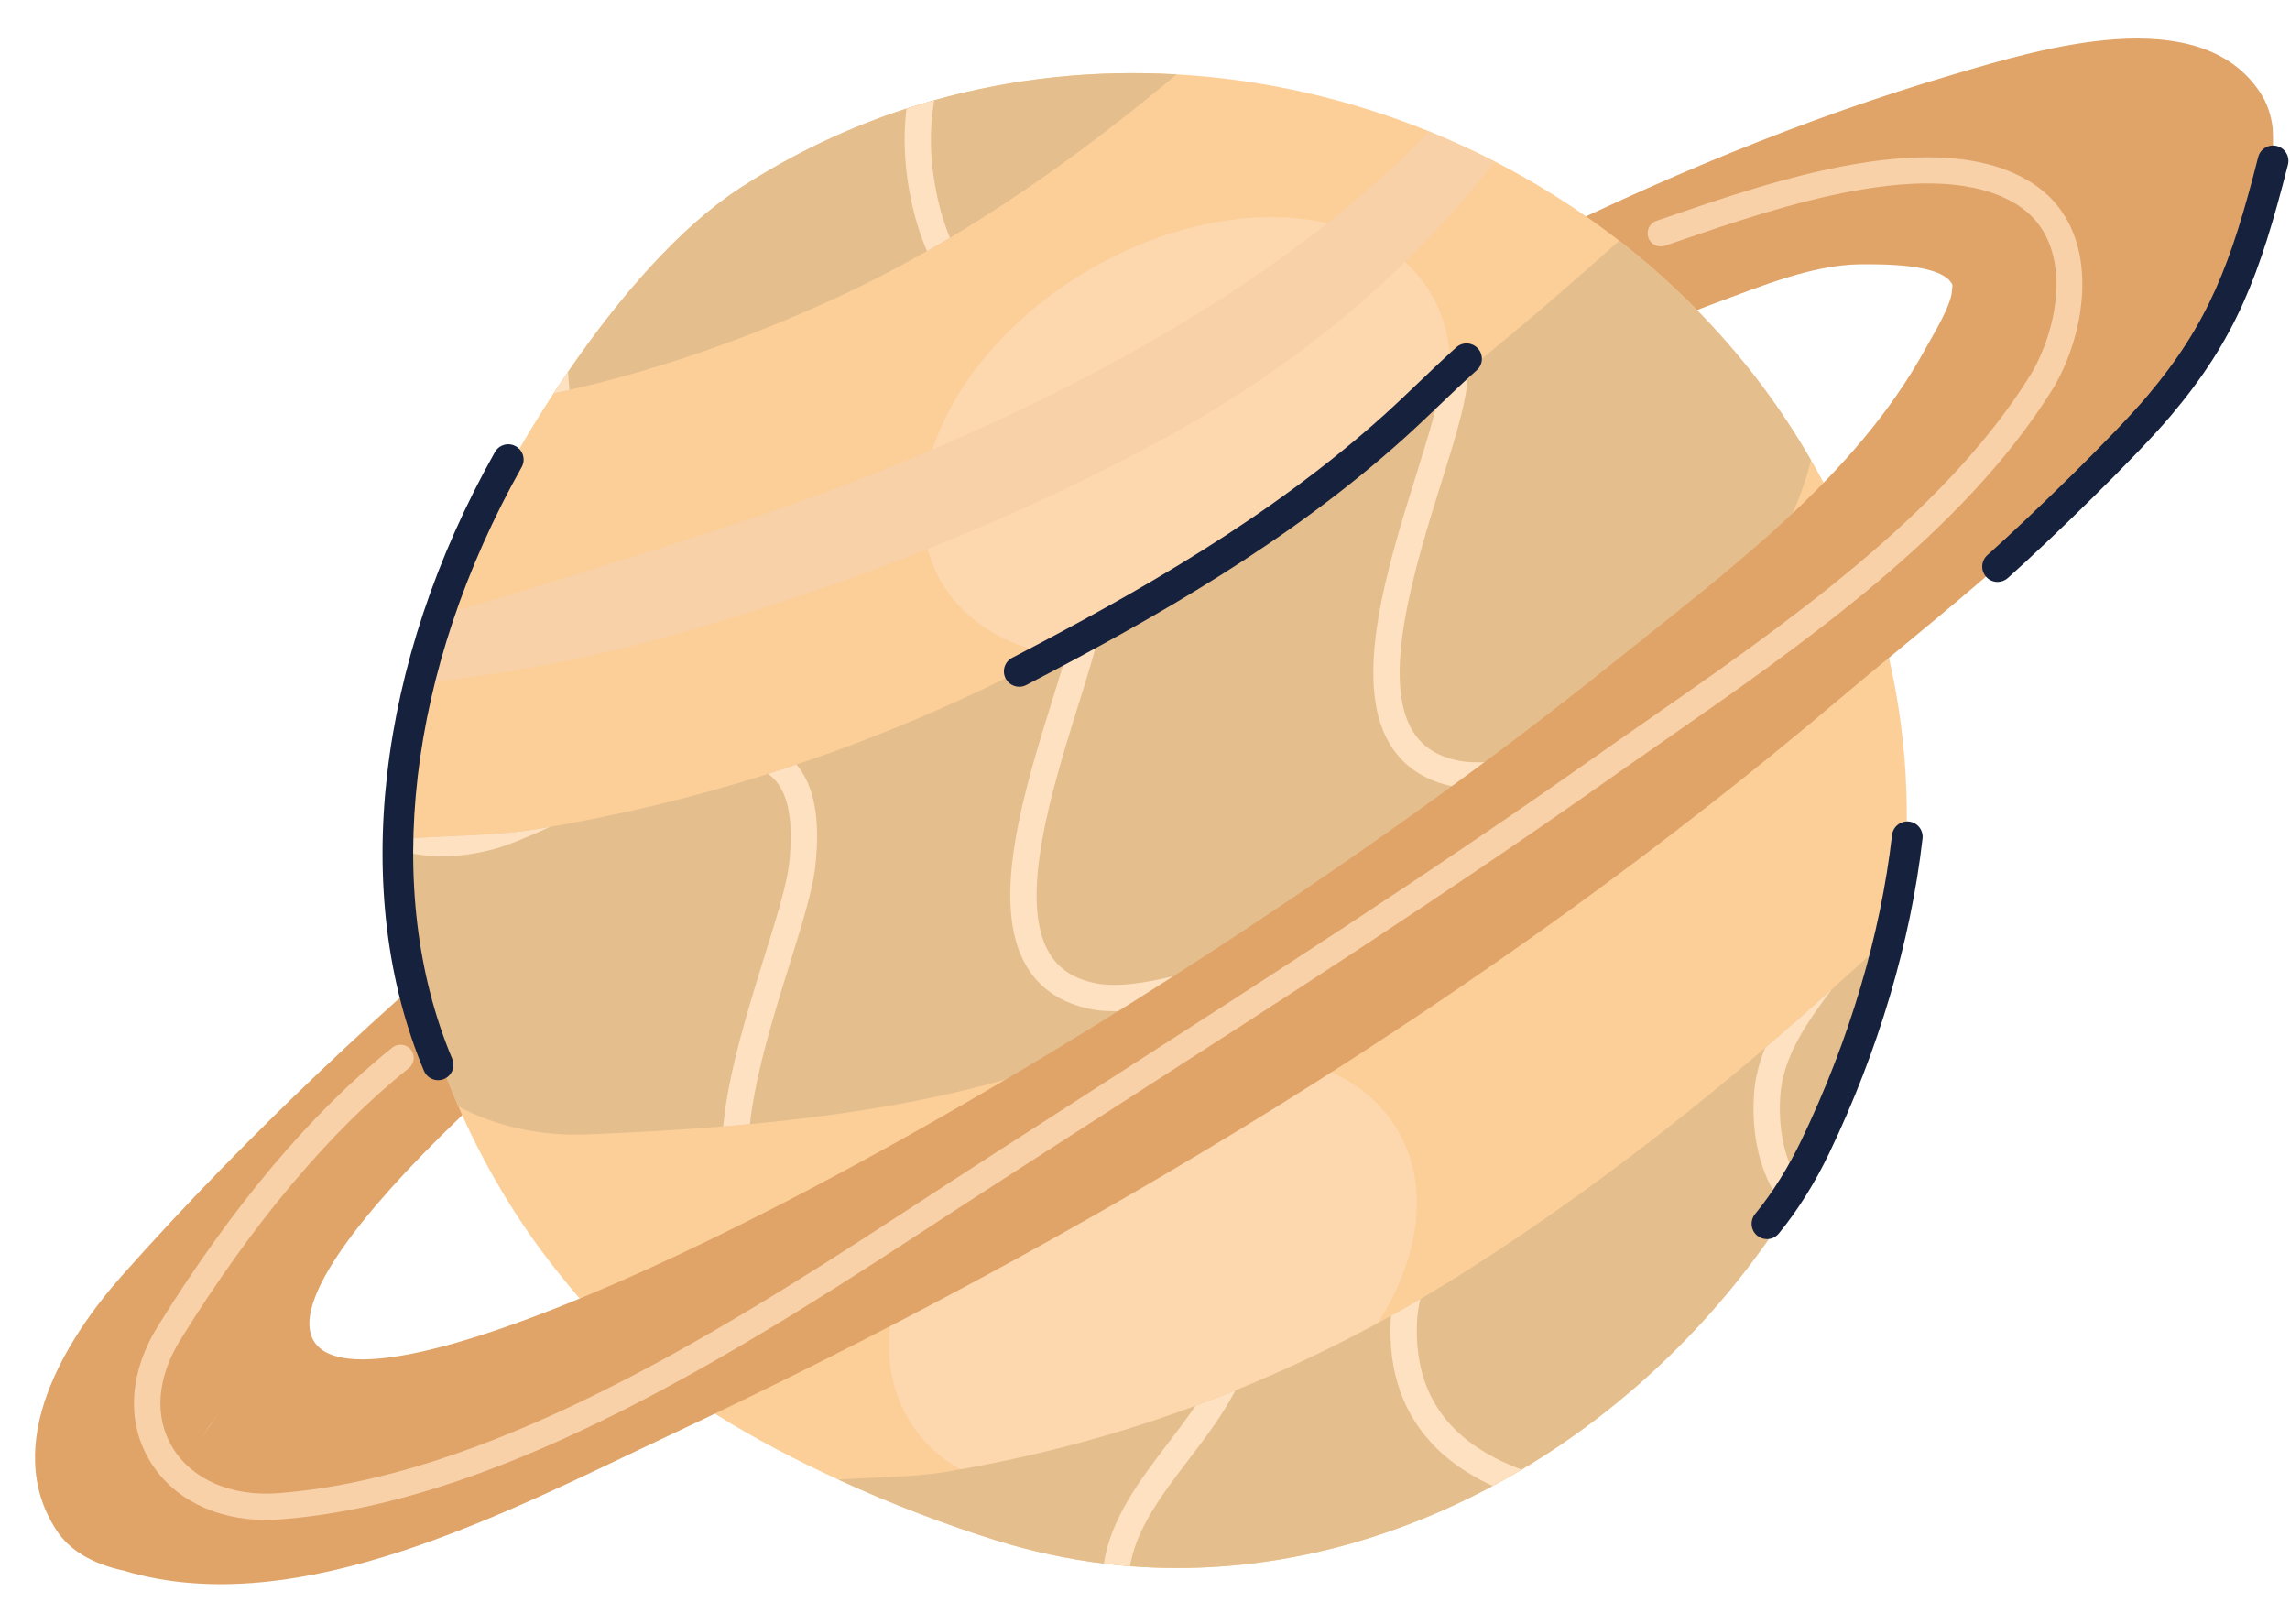 <?xml version="1.0" encoding="UTF-8"?><svg xmlns="http://www.w3.org/2000/svg" xmlns:xlink="http://www.w3.org/1999/xlink" height="306.4" preserveAspectRatio="xMidYMid meet" version="1.0" viewBox="-6.6 59.5 432.1 306.4" width="432.1" zoomAndPan="magnify"><g><g id="change1_2"><path d="M188.868,187.123c27.043-17.637,54.816-34.316,83.624-48.916c14.8-7.5,29.229-15.885,44.852-21.618 c8.324-3.054,17.965-7.093,26.94-7.214c4.887-0.047,15.815-0.048,17.548,3.922c4.269,9.785,7.819-1.565,14.549-5.347 c4.13-2.32,46.002-22.996,45.857-24.229c-0.292-2.495-1.045-4.735-2.316-6.684c-11.472-17.585-41.751-8.24-57.447-3.637 c-28.954,8.489-56.531,20.123-83.51,33.567c-34.063,16.973-67.044,35.925-98.92,56.714 c-59.62,38.883-116.155,83.166-163.591,136.48c-10.57,11.88-23.026,31.804-12.401,48.101c2.507,3.843,6.832,6.355,12.727,7.625 c9.659-18.995,21.354-36.479,36.033-51.507C60.935,282.746,116.19,234.521,188.868,187.123z" fill="#E0A469"/></g><g id="change2_1"><path d="M353.107,218.293c-0.233,6.372-0.944,12.711-2.103,18.917c-3.029,16.368-9.119,32.058-17.593,46.358 c-0.894,1.54-1.837,3.062-2.797,4.568c-12.743,19.893-30.105,36.792-50.114,48.675c-1.804,1.076-3.609,2.102-5.445,3.079 c-20.954,11.238-44.472,17.014-68.438,15.145c-1.637-0.133-3.292-0.298-4.931-0.497c-6.769-0.828-13.556-2.267-20.309-4.369 c-9.037-2.814-19.447-6.703-29.791-11.47c-15.771-7.216-31.38-16.402-41.74-26.646c-5.164-5.114-9.88-10.592-14.15-16.369h-0.016 c-6.322-8.573-11.62-17.775-15.79-27.407c-2.88-6.605-5.18-13.406-6.952-20.325c-2.317-9.119-3.657-18.454-3.89-27.855 c-0.048-0.744-0.065-1.505-0.065-2.25c-0.018-0.977-0.018-1.937,0.017-2.914c0.115-8.805,1.175-17.626,3.26-26.365 c1.026-4.37,2.318-8.706,3.873-13.008h0.016c0.746-2.119,1.573-4.221,2.467-6.323c4.171-9.749,10.312-21.516,17.643-33.035 c0.53-0.811,1.059-1.638,1.589-2.466c0.894-1.374,1.804-2.714,2.748-4.071v-0.017c9.748-14.233,21.134-27.325,32.539-34.723 c9.963-6.471,20.49-11.419,31.314-14.945c1.737-0.546,3.491-1.076,5.246-1.573c14.946-4.204,30.42-5.743,45.729-4.866 c16.319,0.91,32.473,4.601,47.666,10.758c4.204,1.704,8.325,3.591,12.347,5.66c8.243,4.237,16.121,9.251,23.486,14.961 c5.843,4.535,11.336,9.517,16.451,14.929c7.514,7.928,14.168,16.766,19.746,26.481c1.422,2.433,2.764,4.916,4.037,7.464 c2.218,4.485,4.204,9.053,5.893,13.687C351.038,183.852,353.751,201.147,353.107,218.293z" fill="#FCCF99"/></g><g id="change3_1"><path d="M257.11,272.758c10.289,17.447-2.038,43.78-27.537,58.814c-25.495,15.038-54.504,13.083-64.793-4.361 c-10.291-17.448,2.038-43.779,27.537-58.817C217.81,253.357,246.822,255.311,257.11,272.758z" fill="#FDD7AE"/></g><g id="change3_2"><ellipse cx="217.25" cy="142.17" fill="#FDD7AE" rx="53.596" ry="36.672" transform="rotate(-30.529 217.255 142.169)"/></g><g id="change4_1"><path d="M275.43,89.962c-16.266,21.013-37.043,38.188-60.343,51.138c-28.922,16.067-61.221,28.69-93.005,37.74 c-9.421,2.678-18.957,4.947-28.602,6.647c-7.053,1.237-14.136,2.228-21.228,3.08c1.038-4.374,2.326-8.712,3.877-13.012 l0.015,0.002c5.501-1.448,10.966-3.008,16.424-4.718c23.488-7.332,47.362-14.337,70.117-23.706 c31.831-13.109,64.814-30.468,90.671-53.458c3.36-2.987,6.62-6.107,9.723-9.373l0.015,0.002L275.43,89.962z" fill="#F8D1A9"/></g><g id="change5_3"><path d="M335.116,146.331c-3.824,15.458-14.416,29.857-27.11,41.592c-3.609,3.343-7.267,6.653-10.975,9.93 c-2.961,2.615-5.974,5.213-9.002,7.762c-12.529,10.543-25.638,20.44-39.507,29.047c-5.28,3.277-10.675,6.372-16.187,9.235 c-3.226,1.672-6.504,3.278-9.83,4.8c-18.24,8.357-38.332,15.21-58.11,18.884c-9.782,1.82-19.596,3.112-29.494,4.038 c-1.688,0.149-3.358,0.298-5.048,0.431c-8.474,0.695-16.997,1.159-25.504,1.506c-9.202,0.381-17.427-1.556-24.461-5.279 c-2.88-6.605-5.18-13.406-6.952-20.325c-2.317-9.119-3.657-18.454-3.89-27.855c-0.016-0.132-0.016-0.281-0.016-0.414 c-0.033-0.613-0.049-1.225-0.049-1.837c8.689-0.761,17.726-0.563,25.917-1.92c0.779-0.132,1.573-0.264,2.35-0.414h0.018 c13.174-2.267,26.2-5.379,38.96-9.318c0.696-0.215,1.39-0.43,2.085-0.662c1.804-0.562,3.591-1.142,5.379-1.771 c17.742-5.958,34.956-13.522,51.39-22.475c2.002-1.093,3.989-2.202,5.958-3.343c3.957-2.251,7.861-4.585,11.718-7.001 c17.792-11.156,35.321-23.784,52.185-37.223c1.854-1.457,3.692-2.93,5.512-4.436c9.766-7.927,19.282-16.104,28.467-24.362 c5.843,4.535,11.336,9.517,16.451,14.929C322.884,127.778,329.538,136.616,335.116,146.331z" fill="#E5BE8D"/></g><g id="change5_2"><path d="M215.421,73.542c-13.506,11.304-27.706,21.847-42.783,30.834c-1.424,0.844-2.864,1.688-4.32,2.516 c-5.727,3.244-11.585,6.272-17.577,9.021c-15.707,7.199-32.804,13.29-49.883,17.162c-1.01,0.232-2.002,0.447-3.013,0.663 c0.448-0.679,0.894-1.374,1.357-2.036c0.463-0.679,0.926-1.357,1.39-2.036c9.748-14.233,21.134-27.342,32.539-34.74 c9.963-6.471,20.49-11.419,31.314-14.945c1.092-0.348,2.185-0.679,3.276-0.993c0.663-0.199,1.308-0.397,1.97-0.58 C184.638,74.204,200.112,72.664,215.421,73.542z" fill="#E5BE8D"/></g><g id="change5_1"><path d="M351.004,237.211c-3.029,16.368-9.119,32.058-17.593,46.358c-0.894,1.54-1.837,3.062-2.797,4.568 c-12.743,19.893-30.105,36.792-50.114,48.675c-0.894,0.546-1.804,1.06-2.715,1.573c-0.894,0.513-1.82,1.026-2.73,1.506 c-20.954,11.238-44.472,17.014-68.438,15.145c-0.083,0-0.165-0.017-0.247-0.017c-0.745-0.066-1.474-0.133-2.218-0.215 c-0.795-0.066-1.606-0.166-2.4-0.265h-0.066c-6.769-0.828-13.556-2.267-20.309-4.369c-9.037-2.814-19.447-6.703-29.791-11.47 c6.853-0.513,13.919-0.397,20.358-1.473c11.419-1.903,22.724-4.551,33.796-7.961c4.451-1.374,8.87-2.879,13.241-4.501 c2.531-0.927,5.031-1.903,7.53-2.913c10.063-4.088,19.893-8.805,29.377-14.068c1.854-1.042,3.708-2.085,5.528-3.161 c2.318-1.357,4.602-2.748,6.869-4.17c20.076-12.596,39.788-27.508,58.174-43.214c4.271-3.641,8.475-7.332,12.58-11.039 c1.754-1.572,3.475-3.145,5.196-4.717C347.098,238.849,349.184,237.475,351.004,237.211z" fill="#E5BE8D"/></g><g><g><g id="change6_2"><path d="M170.09,95.802c0.595,3.013,1.456,5.892,2.549,8.574c-1.424,0.844-2.864,1.688-4.32,2.516 c-1.34-3.162-2.384-6.538-3.095-10.112c-1.225-6.107-1.406-11.652-0.777-16.799c1.092-0.348,2.185-0.679,3.276-0.993 c0.663-0.199,1.308-0.397,1.97-0.58C168.764,83.671,168.798,89.397,170.09,95.802z" fill="#FEE1C1"/></g><g id="change6_3"><path d="M296.453,198.019c0.199-0.05,0.381-0.116,0.579-0.166c-2.961,2.615-5.974,5.213-9.002,7.762 c-7.763,2.086-14.83,3.394-20.291,2.317c-5.511-1.092-9.601-3.822-12.132-8.092c-7.1-11.95-0.397-33.433,4.998-50.678 c1.904-6.107,3.591-11.486,4.336-15.442c1.854-1.457,3.692-2.93,5.512-4.436c-0.066,0.927-0.149,1.871-0.249,2.864 c-0.496,4.501-2.515,10.989-4.865,18.487c-4.833,15.458-11.437,36.626-5.461,46.672c1.804,3.045,4.7,4.932,8.821,5.743 C275.219,204.341,285.53,201.279,296.453,198.019z" fill="#FEE1C1"/></g><g id="change6_6"><path d="M333.411,283.569c-0.894,1.54-1.837,3.062-2.797,4.568c-4.667-5.843-6.769-13.191-6.273-21.88 c0.183-3.195,0.96-6.173,2.119-9.021c4.271-3.641,8.475-7.332,12.58-11.039c-4.965,6.571-9.319,12.959-9.733,20.357 C328.926,273.225,330.299,278.918,333.411,283.569z" fill="#FEE1C1"/></g></g><g><g id="change6_7"><path d="M100.593,129.665c0.051,1.109,0.132,2.25,0.265,3.409c-1.01,0.232-2.002,0.447-3.013,0.663 c0.448-0.679,0.894-1.374,1.357-2.036C99.666,131.022,100.129,130.343,100.593,129.665z" fill="#FEE1C1"/></g><g id="change6_4"><path d="M227.951,240.024c6.901-2.052,13.919-4.138,20.572-5.362c-5.28,3.277-10.675,6.372-16.187,9.235 c-0.992,0.298-1.985,0.579-2.962,0.877c-11.536,3.443-22.426,6.687-30.139,5.147c-5.512-1.092-9.599-3.806-12.132-8.077 c-7.1-11.95-0.396-33.433,4.999-50.694c1.125-3.575,2.151-6.918,2.979-9.864c2.002-1.093,3.989-2.202,5.958-3.343 c-0.876,4.054-2.449,9.103-4.202,14.697c-4.834,15.458-11.437,36.626-5.463,46.673c1.804,3.045,4.7,4.932,8.822,5.743 C206.716,246.347,217.026,243.285,227.951,240.024z" fill="#FEE1C1"/></g><g id="change6_5"><path d="M280.499,336.812c-0.894,0.546-1.804,1.06-2.715,1.573c-0.894,0.513-1.82,1.026-2.73,1.506 c-3.957-1.82-7.53-4.121-10.493-7.017c-6.373-6.24-9.302-14.515-8.723-24.612c0.016-0.165,0.016-0.33,0.05-0.479 c1.854-1.042,3.708-2.085,5.528-3.161c-0.332,1.291-0.53,2.598-0.612,3.939c-0.497,8.59,1.936,15.574,7.232,20.754 C271.396,332.592,275.699,335.024,280.499,336.812z" fill="#FEE1C1"/></g></g><g><g id="change6_1"><path d="M94.899,215.926c0.779-0.132,1.573-0.264,2.35-0.414c-4.154,1.871-7.761,3.41-10.575,4.188 c-6.14,1.688-12.116,1.821-17.627,0.397c-0.016-0.132-0.016-0.281-0.016-0.414c-0.033-0.613-0.049-1.225-0.049-1.837 C77.671,217.085,86.708,217.284,94.899,215.926z" fill="#FEE1C1"/></g><g id="change6_9"><path d="M143.691,203.762c3.376,4.006,4.536,10.344,3.542,19.232c-0.496,4.518-2.515,10.99-4.849,18.487 c-2.88,9.202-6.389,20.44-7.482,30.139c-1.688,0.149-3.358,0.298-5.048,0.431c0.994-10.262,4.618-21.88,7.779-32.042 c2.268-7.266,4.22-13.521,4.668-17.561c0.96-8.623-0.332-14.283-3.824-16.815c-0.048-0.033-0.099-0.083-0.165-0.1 C140.116,204.971,141.903,204.391,143.691,203.762z" fill="#FEE1C1"/></g><g id="change6_8"><path d="M226.511,321.851c-2.35,4.568-5.578,8.821-8.771,13.009c-5.082,6.653-9.882,12.975-11.124,20.175 c-0.083,0-0.165-0.017-0.247-0.017c-0.745-0.066-1.474-0.133-2.218-0.215c-0.795-0.066-1.606-0.166-2.4-0.265h-0.066 c1.34-8.573,6.801-15.739,12.098-22.691c1.822-2.383,3.609-4.733,5.198-7.083C221.511,323.837,224.012,322.86,226.511,321.851z" fill="#FEE1C1"/></g></g></g><g id="change1_1"><path d="M361.726,114.328c-0.174,2.934-3.696,8.561-4.965,10.888c-13.297,24.35-37.267,41.909-58.525,58.998 c-24.246,19.486-49.658,37.519-75.708,54.509c-84.495,55.107-160.521,88.224-169.813,73.985c-1.299-1.994-1.222-4.81,0.097-8.327 c-10.519,2.808-14.802,16.923-19.803,24.121c-5.109,7.354-15.623,18.566-16.23,27.386c33.095,9.932,72.978-11.464,102.035-25.126 c79.234-37.253,154.945-82.81,221.848-139.514c29.07-24.64,83.75-64.157,81.576-107.526 C404.068,90.309,362.857,95.25,361.726,114.328z" fill="#E0A469"/></g><g id="change4_2"><path d="M43.579,346.311c-9.542,0-17.601-4.045-21.881-11.104c-4.497-7.412-3.942-16.711,1.521-25.51 c14.003-22.563,28.88-40.234,44.213-52.522c1.072-0.856,2.632-0.685,3.489,0.385c0.858,1.07,0.685,2.632-0.385,3.49 c-14.893,11.935-29.394,29.183-43.099,51.266c-4.442,7.155-4.987,14.56-1.496,20.317c3.678,6.061,11.102,9.279,19.871,8.629 c38.614-2.9,80.658-28.511,117.036-52.289c12.794-8.362,25.869-16.771,38.511-24.902c30.53-19.634,62.099-39.938,92.218-61.202 c3.304-2.333,6.719-4.708,10.205-7.133c26.386-18.354,56.293-39.157,72.546-65.172c5.592-8.953,8.743-25.442-2.261-32.403 c-15.471-9.786-45.372,0.467-63.238,6.593l-3.264,1.115c-1.298,0.442-2.708-0.255-3.148-1.553 c-0.441-1.299,0.255-2.708,1.553-3.148l3.249-1.11c18.707-6.416,50.019-17.153,67.502-6.092 c13.85,8.761,10.465,28.589,3.817,39.23c-16.792,26.879-47.143,47.991-73.922,66.617c-3.475,2.418-6.882,4.787-10.176,7.113 c-30.207,21.326-61.823,41.659-92.396,61.321c-12.636,8.127-25.702,16.53-38.48,24.882 c-36.896,24.116-79.592,50.095-119.381,53.083C45.305,346.278,44.436,346.31,43.579,346.311z" fill="#F8D1A9"/></g><g id="change7_3"><path d="M76.066,263.329c-1.131,0-2.207-0.667-2.672-1.776c-13.992-33.34-8.986-76.981,13.388-116.741 c0.786-1.395,2.55-1.885,3.944-1.103c1.395,0.784,1.888,2.551,1.104,3.945c-21.504,38.212-26.398,79.954-13.093,111.658 c0.619,1.475-0.076,3.172-1.549,3.792C76.819,263.256,76.439,263.329,76.066,263.329z" fill="#16213D"/></g><g id="change7_2"><path d="M370.325,169.308c-0.795,0-1.587-0.326-2.159-0.964c-1.067-1.192-0.965-3.023,0.226-4.09 c8.069-7.223,23.842-22.519,30.194-30.046c11.569-13.707,15.801-24.98,20.91-45.065c0.393-1.551,1.974-2.491,3.52-2.093 c1.55,0.394,2.488,1.97,2.093,3.52c-5.335,20.978-9.792,32.797-22.096,47.375c-6.512,7.715-22.564,23.292-30.756,30.625 C371.704,169.064,371.012,169.308,370.325,169.308z" fill="#16213D"/></g><g id="change7_4"><path d="M185.729,189.086c-1.045,0-2.054-0.567-2.571-1.559c-0.739-1.418-0.189-3.168,1.23-3.907 c23.832-12.418,48.826-26.565,70.177-45.819c2.197-1.982,4.383-4.073,6.498-6.096c2.307-2.205,4.689-4.484,7.129-6.666 c1.191-1.067,3.022-0.965,4.089,0.229c1.066,1.192,0.963,3.023-0.229,4.089c-2.366,2.117-4.715,4.362-6.984,6.533 c-2.145,2.051-4.362,4.172-6.624,6.211c-21.831,19.689-47.208,34.059-71.379,46.654 C186.637,188.98,186.18,189.086,185.729,189.086z" fill="#16213D"/></g><g id="change7_1"><path d="M326.805,293.321c-0.644,0-1.292-0.213-1.83-0.652c-1.24-1.012-1.424-2.836-0.412-4.075 c3.31-4.055,6.27-8.786,8.799-14.061c8.985-18.743,14.881-38.613,17.048-57.463c0.183-1.589,1.613-2.727,3.208-2.547 c1.589,0.183,2.73,1.619,2.547,3.208c-2.24,19.483-8.321,39.99-17.581,59.306c-2.728,5.688-5.935,10.809-9.534,15.22 C328.478,292.957,327.646,293.321,326.805,293.321z" fill="#16213D"/></g></g></svg>